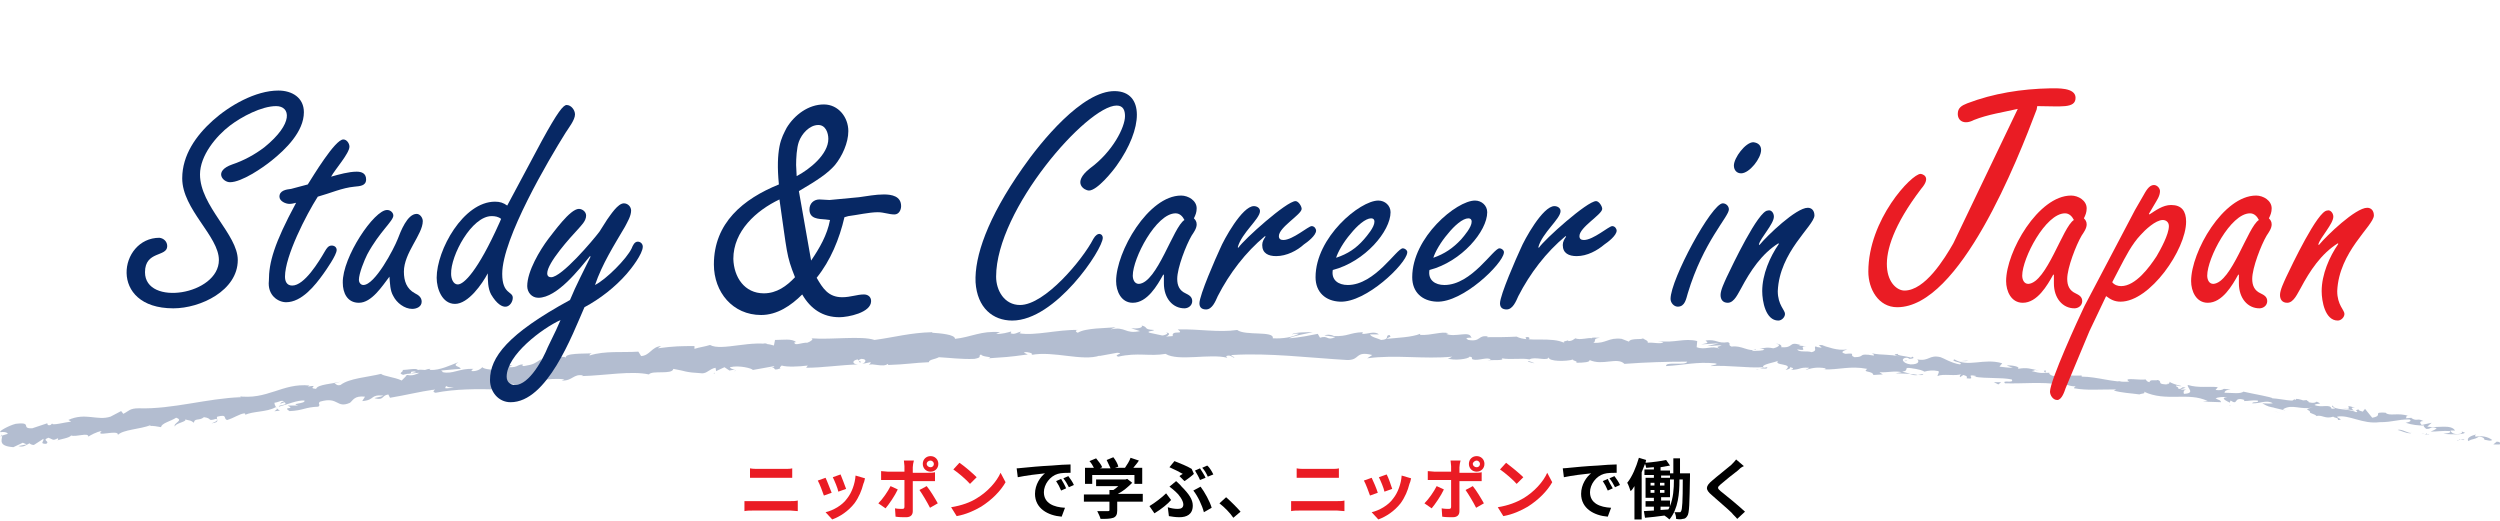 <svg enable-background="new 0 0 450 93.8" viewBox="0 0 450 93.8" xmlns="http://www.w3.org/2000/svg"><g fill="#264378" opacity=".35"><path d="m449.9 80c.3-.1.2-.5-.5-.5l-.6.5z"/><path d="m445.7 78.2c-.8.2-1.8.6-1.4 1.2.8-.5 1-.2 1.9-.8.7 0 1.1.4 1 .6.3-.1 1 .3 1.4 0-.8-.6-1.8-.8-3-.6-.2-.2 0-.3.1-.4z"/><path d="m382.3 68.9.4.1c-.1-.1-.2-.1-.4-.1z"/><path d="m342.8 65c.3 0 .4 0 .5-.1-.4 0-.6.1-.5.1z"/><path d="m336.1 63.8c.1 0 .3 0 .4.1-.2-.1-.3-.1-.4-.1z"/><path d="m382.3 68.9-1-.3c-.1.2.5.2 1 .3z"/><path d="m436.7 78.3c.2 0 .4 0 .6-.1-.1 0-.3 0-.6.1.1-.1.1-.1 0 0z"/><path d="m399.8 70.3h.3c.1-.1.2-.1.3-.2z"/><path d="m413.1 71.9c-.3-.1-.5.4-.6.7.2-.2.4-.3.7-.3 0-.1 0-.3-.1-.4z"/><path d="m434.1 75.7h.4c-.1 0-.3 0-.4 0z"/><path d="m390.2 69.1c0-.1-.1-.2-.1-.2 0 .1 0 .1.1.2z"/><path d="m15.9 78.8c-.1 0-.1 0 0 0z"/><path d="m.1 78.6.2-.1c0-.1 0-.2 0-.3z"/><path d="m323.7 62.3c0 .1 0 .1 0 0 .4 0 .2 0 0 0z"/><path d="m209.8 59.8c1.3.5-2.1.6-.1 1.1-.3-.2 1.7-.8.1-1.1z"/><path d="m436.4 78.1-.5-.1c.2.1.4.1.5.1z"/><path d="m209.6 60.9.2.1c-.1-.1-.1-.1-.2-.1z"/><path d="m295.1 61.2c.1.1.2.2.3.2 0-.1-.1-.1-.3-.2z"/><path d="m316.4 63-.5-.1c.2 0 .3.1.5.1z"/><path d="m284 61.5c-.3-.1-.4-.1-.8-.1 0 0 .1 0 .1.1.2-.1.4-.1.7 0z"/><path d="m272.5 61.1c.1 0 .1.1.2.1h.4z"/><path d="m50.4 73.9c-.3-.1-.4-.3-.6-.4.3.4-1.4.7.6.4z"/><path d="m436.8 78c-.1.1-.2.2-.4.2h.4c0-.1.1-.2 0-.2z"/><path d="m283.4 65.6-1.8-.1c.5 0 1.2.1 1.8.1z"/><path d="m132.5 66.7-.4.1c.2 0 .3 0 .4-.1z"/><path d="m276.2 65.4c-.3-.2-.7-.3-1-.4-.1 0-.2.1-.2.1z"/><path d="m38.1 76.2c1.7-.2.7-.8 1-1.2 2-.5 1 .4 1.8.6 1.3-.4 2.2-1.1 3.1-1.2.1.1.3.1.1.3 1.3-.7 4-.5 5.5-1.4.1 0 .2.1.2.1-.3-.3-.4-.7-.4-.9.8-.1 1.4-.6 1.7-.2-.5 0-.5.2-.7.4l.8-.3c.8.6-1.1.4-1 .8 1.6-.4 3.3-1.2 4.6-1.1.3.6-2.8.5-1.1.9h-1.9c1.5.8-1.1.1.3 1 2.5-.1 2.7-.7 5.2-.8.5-.4-.2-.5.3-.9 3.4-1 2.9 1.3 5.4.2.6-.5.8-1.3 2.7-1.1l-.5.8c2.4-.2 1.3-1.2 3.8-1-.4.3-1.9.4-1.5.5 1.7.4 1.1-.5 2.4-.7l.3.6c2.5-.4 5.3-1.1 8.1-1.5-.1.2-.6.4.1.6 3.5-.7 7.6-.7 11.1-.6l1.3-.7c.3 0 .6.2.3.3 1.4.1 0-.4.7-.6.8-.1 1 .2.6.4 2.3-.7 6.7-1.6 9.2-1.2l-.5.2c2 .1 2.1-1.3 3.9-.9l-.3.1c4.2-.1 8.9-1 12.1-.3.6-.8 4.2.1 4.4-1 2.4.4 1.8.6 5.2.8.9 0 1.3-.8 2.4-1l.1.6 1.5-.7.9.6 1-.2c-.4 0-.9-.2-.9-.4 1.6-.4 4 .2 4.1.5l3.9-.7c-.1.2-.7.4-1.2.5 2-.7.4.6 2.3-.1-.3-.1.1-.4.2-.5 1 .3 3.1.2 4.7 0l-.3.4c2.9 0 6.1-.5 9.3-.6-1.2-.1-.9-.8 0-.9l.4.6c.6-.4-1-.2.2-.7 1.2 0 .8.7.2.9l1.5-.3c.1.2-.2.3-.3.5.6-.4 2.6.5 3.4-.2l.1.2c3.2-.1 4.7-.4 7.3-.5 0-.5 1.1-.5 1.8-.9 1.9.1 4.1.4 6.4.3 1.6-.3.5-.5 1.2-.8.1.5 2.5.4 1.3.7 2.8-.2 3.6-.2 7.1-.7-.4-.2-.8-.3-.6-.4.6-.1 1.5.2 1.4.4l-.2.1c4-.8 9.2 1.2 12.4.1l-.2.1 3.3-.6c1.5.1-.9.4.2.7 3.5-.8 5.6 0 8.5-.5 2.3 1.4 8-.1 11.1.7l-.2-.3c.8-.3 1 .2 1.5.3-.1-.3-.9-.3-.4-.5 6.7-.4 13.8.5 20.6.9 2.5.1 1.4-1.7 4.6-.9l-.9.6c5.1-.7 10.3.2 15.3-.3-.3.1-.3.3-.8.3 1 .5 3.9.1 3.9-.3.8.1.2.3.6.5 1 .3 2.6-.5 3.2 0 .1.1-.3.1-.5.2.7-.2 3.2.1 2.5-.4 1.8.3 3.6-.1 5 .2 1-.6 3.2.4 3.5-.4-.2.8 3.2.8 4.4.4-.4.2 1 .3.5.6 1.3 0 2.6-.1 2.4-.5 2.4 1.1 5-.6 6.3.7 4-.3 7.7-.4 11.3-.4-.2.8-4-.1-3.8.8 3.4-.2 5.4-.8 8.8-.5.9.2-.5.3-.8.5 3.4-.2 6.5.4 9.6.2 0 .1-.3.1-.7.2.6 0 1.4.2 1.3-.2l-.6.1c-.9-.6 2.4-1 2.6-1.3-1.1 1 3 .4 1.3 1.7.4-.1.9-.2.8-.5.6.1.8.3.1.5 2.1-.1 1.4-.5 3.3-.4 0 .2-.4.2-.6.4 1-.3 2-.6 3.6-.3-.1.1.1.3-.4.2 2.8.1 4.8-.7 7.9-.1-1 .7 1 .3 1.1 1.1l1.7-.1-.6-.4c1.4.1 2.8-.3 4 0l-1.1.2 2.7.1-1.5-.4c1.5-.2-.1-.9 1.8-.6-.4 0 1.4.1 2.2.6.7-.2 1.5-.3 2.5-.1.3.2-.3.8-.1.9.8-.5 3.4.1 4.3-.4-.3.1-.4.5-.3.6l.6-.4c.7.2.7.3.6.6 2 .3-.6-.9 1.8-.4-.2 0-.1.1-.5.1 2.4.4 4.7.1 6.8.5.6.8-1.9 0-1.2.7 3.2.1 6.6-.3 9.7.2l-.6-.1c.5-.9 2.2.7 3.8.4-.4 0-.6.5-.4.4 2.1.4 4.3.2 7.5.2l-.4.2c1.2.4 3.2.5 4.6.7.4-.2 1.2-.1.8-.5 4 1.9 8 0 11.5 1.7-.4 0-1.1.1-.7.1l3.1.1c-.2-.5-.4-.3-1-.7.4-.2 1.3-.3 2.1-.2-1.4.1-.1.7.5 1-.1-.1.1-.3.1-.4 1.5 1 .4-.8 2.5-.1l-.1.2c.8 0 1.6-.2 2.5-.1.3.5-.9.1-1 .5 1.3.1 2.6-.7 3.7 0-.6.1-1.3 0-1.9 0 1.2.7 1.3.6 2.2.8h-.1l2.1.5-.5-.2c1.7-1.1 3.2.2 5.5-.4-2.2.5-.4.4-.6 1 .5.2 1.3.5 1.1.6 1.1-.3 1.6.6 3.1.1 0 .2 1.1.2.8.6 1.3 0-.3-.4-.1-.6 2.1-.4 4.6 1.4 7.6 1 2.5 0 3.1-.5 5.4-.5.7.4-.7.6-.7.6 1.2.4 2.2.5 3.4.5-.3.1 0 .3.3.6 1 .1.7-.6 1.9-.1-.2.2-.6.4-1.1.6 1.1 0 2.3-.2 3.5-.1.3.4-.8.4-1.2.5 1.3.1 3.4.2 3.9-.2l-.8-.3c.5.1.2.5-.2.5-1.2.2-1.6-.4-1.6-.6h.8c-.7-1.2-3.3-.4-5-.7l.8-.7-1.8.4c-.3-.3-.5-.7.3-.7-1.1-.6-1.1.1-2.1-.5-.1-.1 0-.1.1-.1l-1.2.1c.3-.1-.1-.6.6-.4-2-.7-3.5.1-4.2-.6h.2c-2.9-.2-.4.5-2.6.9l-1.3-1.6-.4.5c-.3-.1-.9-.2-.7-.4-1.2.2.2.3-.5.5-1.4-.7-4-.3-4.2-1.2-.6.4 1.3.5-.2.6-.3-1-1.8-.1-3.1-.7.5-.4 1.7 0 .4-.6-.9.7-2.5-.5-3.7-.5-.1.7-2.5 0-4.3-.1.1-.2-3.5-.8-5.2-1.2l.1-.1c-.4.6-2.2.3-3.5.3.1-.4.4-.5 1.1-.6l-1.2-.1c-.3.2-.7.3-1.5.2l.4-.5c-1.6-.2-3.4.2-5.4-.4-.2.5 1.5 1.5-.7 1.6-.1-.3-.1-.7.5-.8-.2 0-.7.1-1.1 0l.9-.3c-.9-.3-.5.3-1.3.2.1-.4-.5-.3-.4-.6.2 0 .7.2 1 .1-.9-.2-1.9-.5-2.2-.8.1.2-.1.5-.7.5-1.6-.1-.5-.5-1.4-.8-.4.2-1.4-.2-1.5.4-.5-.1-.5-.3-.7-.5-.9.2-4-.4-3.1.3l.2.1h-.1c-2.8.2-5.7-.9-8.5-.9v-.2c-1.7.1-3.7-.2-4.9.1-.5 0-1.1-.4-.9-.6-1.3 0-1.4.2-3.2-.3 1.3-.2-.4-.3 1.3-.1-1.6-.3-2-.6-3.8-.3.6-.4-1.2-.7-2-.6l1.1.4c-.9 0-1.6-.1-2.4-.2l.5-.6c-3.3-1-6.1.8-8.6-.7-.9.4 1.8.5 1 .9-1.5-.2-3.1-1.2-3.5-1.3-2.1-.5-2 .8-4.2.4.3.2.5.9-1.2.9-1.5-.2-1.8-1.1-.8-1.2.4 0 .5.1.5.2.5 0 1.2-.1.6-.4l-.2.2c-.7-.3-2.9-.4-2.3-.7-1.2.1-.5.3.3.5-2-.5-3.1-.2-5.1-.6.3.1.6.4.3.4-3-.5-1.3.3-3.4.3-1.1-.4.5-.8-1.6-.6-1.2-.3-.2-.6.3-.8-1.9.3-3.5-.5-4.5-.7l1-.1c-.6.1-1.1 0-1.6 0l.5.5c-.6-.1-1.1-.1-1-.3-.6.3.4.8-.8 1.1-.8-.3-2.3.1-2.6-.5 2.4.4-.2-.6 1.8-.6-.4 0-.9 0-1.4-.1-.1-.1.1-.1.2-.1-2.3-.7-1.1.6-3.5.4.3-.3-.5-.7-.9-.6 1 .1.4.6-.5.8-1.5-.3-1.7.1-2.5 0l.9.2c-.3.3-1.1.2-2.2.3-.1-.3 1-.1.6-.3-1.2.5-2.6-.8-4.3-.5-.8-.3 0-.6-.7-.8-1.9.3-2-.6-4-.3.5.5.6.4-.8.7l3.2-.2-2.1.5c1 0 2.1-.2 2.6-.1-1 .3-.9.2-.4.6-1.3-.7-2.6.3-4.1-.3l.1-1.1c-2.3-.6-4.1.4-7.1 0l1 .2c-.4.4-1.8 0-2.8.1.1-.4-.5-.5-.9-.8 0 .3-2.2-.1-2.5.6l-1.3-.5c-2.4-.3-2.8.9-5.1.7.7-.4-.3-.7 1.2-.9-.8 0-1.5-.1-1.5.1-.4-.2-2.2.4-2.9 0-.3.1-.5.5-1.3.5-.1-.1 0-.2 0-.2 0 .2-1.4.2-.6.6-2.3-1.3-6.7-.1-8.7-1.2-1.7.1-3.7.1-5.3.1.1-.1 0-.2.3-.1-2.1-.4-1.3 1-3.7.6-1.2-.6 1.3-.3.5-.5-.3-1.2-2.9.1-4.5-.6l.4-.1c-1.2-.4-3 .4-5.1.3 0 0 .1-.1 0-.2-1.4.6-4 .7-6 .9.6-.5.9-.2.5-.7-.9.1.2.8-1.5.9-.6-.3-1.8-.5-2-1h1.6c-.8-.7-2.1 0-3-.1l.1-.3c-2.5.1-2.6.8-5.3.7l.3.2c-1.5.7-1.2-.4-2.7.1l-.4-.7c-1 .2-3.4.7-5.2.8 1-.5 3-.8 4.3-1.1-1 0-3.3 0-3.8.4.4-.1.9-.2 1.3-.1-1.2.6-2.8.9-4.7.8.3-1.4-5-.4-6.4-1.5-3.4.5-6.8-.2-10.7-.1 1.4 1.1-1.2 0-.9 1.2-.9.1-1.3.1-1.4 0l-2.8-.6c-.7-.3.9-.3.8-.5-2-.1-.9-.5-2.2-.8.3.4-.7.6-1.9.5l1.6.5c-2.8.6-2.5-.9-5.3-.3l.9-.4c-1.5.2-5.4.1-6.8 1-.3-.1-.6-.4 0-.5-3.5-.1-7.8 1.1-10.5.6l.3-.3c-.7.1-1.1.6-1.9.3 0-.1.3-.3 0-.3-.3.1-1.7.5-2.6.4l.7-.3c-3.4-.3-5.2.9-8.1 1.2 0-.8-2.7-1-4.1-1.1v-.1c-4 .1-6.7.9-10.4 1.4-2.3-.8-7.8 0-11.4-.3.6.1-.1.6-.7.8-.9-.1-2.4.7-2.3-.1h.3c-.7-.7-2.4-.4-3.8-.4l-.2 1c-3.7-1.2-9.4 1.1-11.5-.1-.9.3-1.9.4-2.8.7v-.5c-2.4 0-3.6 0-6.6.4l.6-.4c-1.7.1-2 1.7-3.6 1.8l-.5-.8c-2.9.2-6-.2-8.8.7 0-.1.1-.4.6-.4-1.4.1-5.4-.1-4.8.9-.1-.7-3 .2-4.6.6l.2-.5c-1.3.8-1.3 1-3.2 1.3-.4 0-.4-.4.2-.3-1.5-.1-1.1.6-2.9.5l.6-.4c-1.5.1-1.4.3-2.2.7-.9.3-2.9.1-3.2-.3-.2.3-1 .8-1.9.7-.1-.2.2-.3.3-.4-2.6-.1-3.7 1-5.5.6-.1-.2-.2-.2-.3-.3 2-.2 3.6-.3 3.5-.3 0-.5-1.7-.4-.4-1.2-1.3.5-3.4 1.5-5 1.4-.1 0-.2-.1-.2-.1l.2-.1c-.4 0-.7.1-1 .2-.5 0-.8-.1-1.3 0-.2-.4-1.9 0-2.7 0 .1.5-1 .5.1.9-.1 0 .1-.1.7-.2.1 0 .3 0 .3-.1 0 0 0 0-.1.1.5-.1 1.2-.1 2-.2-.6.3-1.3.6-2.2.4-.4.4-.8.8-1 1-1.2-.6-3.4-.8-3.7-1.2-2.4.6-5.8.8-7.3 2-.7.2-.8-.2-1.1-.3.4-.1.9-.2 1.1-.3-1.4.4-4.2.5-4.4 1.3-1.8-.1.9-.8-1.5-.4l.3-.2c-4.9-.5-7.6 2.7-13 1.9.4 0 .6.1.7.2-6.1.2-12.4 2.2-18.4 2-1.7 0-1.8.5-2.8 1l-.4-.5-1.9 1c-2.4.8-4.5-.8-7.6.6l.5.3c-1.1.1-3.6.8-3.4.3-.1.1-.3.5-.8.3l-.1-.3-2.7.9c-2.2.1.2-1.2-3-.8-1.2.3-3.2 1.4-2.7 1.5.5-.1 1.2 0 1.3.3l-1 .3c-.1.9-.7 1.9 2 2.1l1.7-.8.7.3-1.5.3c.9.3 1.4-.2 2-.5.2.2.5.3.8.3l1.7-1.1c.2.4-.8.9.5.9.8-.5-.9-.6.4-1.1.9.3.7.6 1.7.1.2.2 0 .4-.4.5.9-.4 2.4-.5 2.8-1 1 .3 3.1-.6 3.1.2.3-.2 1.5-.9 2.4-1-1.4 1.2 3.2-.4 2.9.7 1-1 4-1 6-1.8-.1.1-.3.3-.5.2 1.1-.1 1.5.1 2.3.2 0-.7 1.8-1.1 2.7-1.7 1.5.5-.7 1-.2 1.6-.1-.6 2.3-.9 1.8-1.3 1.1.3.9.1 1.6.6.1-.9 1-.3 1.8-1 1.6.2.5.8 2.2.3.7.3-.8.8-.8.8zm40.2-6.1c-.3.1-.6.1-.8.1.1 0 .3 0 .8-.1zm3.4-.3c-.4 0-.9.1-1.5.1-.1-.2 0-.4.3-.4-.2.2.6.2 1.2.3zm-7.6-2.9c.5-.1.7 0 .8.1-.3 0-.5.1-.9.2 0 0 0 0-.1.1.1-.3.1-.4.2-.4z"/><path d="m73.2 67.6c-.1 0-.1 0-.2.1.1 0 .2.1.3.1.1-.1.1-.1.2-.2-.1 0-.2 0-.3 0z"/><path d="m382.8 69s0 .1 0 0z"/><path d="m128.7 67.2v-.1l-.3.1z"/><path d="m401.3 72.9c0 .1.1.1.2.2 0-.1-.1-.1-.2-.2z"/><path d="m409.3 74 1.1.3c-.4-.1-.8-.2-1.1-.3z"/><path d="m415.5 75.1c.1-.1.1-.1.2-.2z"/><path d="m316.6 66.5c-.1 0-.2 0-.2 0-.6.1-.2.1.2 0z"/><path d="m346.2 67.3c-.3.1-.6.1-1 .2.5 0 .9.1 1-.2z"/><path d="m283.6 65.6c-.1 0-.1 0-.2 0z"/><path d="m343.8 67.4c.5.1 1 .2 1.4.1-.4-.1-.9-.2-1.4-.1z"/><path d="m442.2 79.2.3.1v-.1z"/><path d="m442.6 79.2h.3c-.1-.1-.3-.1-.3 0z"/><path d="m443.6 79.1h-.7c.3.1.6.2.7 0z"/><path d="m434.1 77.7-.1.2c0-.1.1-.1.1-.2z"/><path d="m431.6 77.4c.6.1 1.4.6 2.3.6l.1-.1c-.4.2-1.8-.8-2.4-.5z"/><path d="m421.6 73.5 2.1.4c-.3-.3-.8-.6.2-.5-2.7-.9.4.6-2.3.1z"/><path d="m415.1 72.4c1.1.1 0-.3.1-.4-.7.1-.9.1-.1.4z"/><path d="m368.1 67.2.2-.5c-.9 0 0 .2-.2.5z"/><path d="m358.9 68.8.8.4.5-.4z"/><path d="m353.9 65 .4-.1-1.5.1z"/><path d="m274.6 60.7.2.6c.6-.1.8-.8-.2-.6z"/><path d="m240.3 60.6c-.4-.3-1.3-.5-1.9-.2.8 0 1.5.3 1.9.2z"/><path d="m137.5 62 .7-.3-1.3.3z"/></g><g fill="#072864"><path d="m30.1 44.3c0 2-4 .8-4 4.7 0 6.2 13.3 4.1 13.3-2.2 0-4.3-6.6-9.1-6.6-14.7 0-4.2 2.5-7.7 5.5-10.4s7.7-5.4 11.8-5.4c2.5 0 4.6 1.3 4.6 3.9 0 3.5-3.3 6.7-5.8 8.7-1.6 1.3-5.4 3.9-7.5 3.9-1.3 0-3-2 .4-3.2 2.1-.7 4.1-1.8 5.8-3.1 5.3-4.3 4.7-7.4 2.1-7.4s-6.2 1.9-8.3 3.5c-2.5 1.9-5.4 5.4-5.4 8.8 0 5.7 6.8 10.8 6.8 15.4 0 5.5-6.7 8.7-11.6 8.7-11.8 0-9.8-12.7-2.5-12.7.8.1 1.4.7 1.4 1.5z"/><path d="m55.4 33.2c.9-1.4 4.9-8.1 6.4-8.1.6 0 1.1.7 1.1 1.3 0 1.2-2.6 4.1-3.3 5.4 1.4-.4 3.2-.9 4.6-.9.9 0 1.7.3 1.7 1.4 0 1.2-1.2 1.2-2.1 1.3-2.2.2-4.4 1.2-6.6 1.8-2.1 3.3-5.9 10.7-5.9 14.4 0 .8.3 1.6 1.3 1.6 2.2 0 4.8-4.3 5.9-6.2.3-.5.6-1 1.2-1 .5 0 .9.3.9.8 0 .9-1.9 3.6-2.4 4.3-1.5 2.1-3.9 5.1-6.7 5.1-1.4 0-3.4-1.2-3.1-3.9 0-3.2.9-6.6 4.9-14-.4.1-.8.2-1.2.2-.7 0-1.8-.5-1.8-1.3 0-1.1 1.2-1.3 2.1-1.4z"/><path d="m64.6 54.5c-2.1 0-2.9-1.8-2.9-3.6-.1-4.6 5.7-13.2 8-13.1.6 0 1.1.5 1.1 1 0 1-2.5 2.9-4.7 7-.5 1-1.5 3.4-1.5 4.6 0 .4.3.9.8.9 2.1 0 5.5-6.5 6.2-8.3.5-1.3 1.7-4.5 3.4-4.5.6 0 1.1.7 1.1 1.3 0 2.4-3.4 5.7-3.4 9.1 0 1.7.5 3.1 2 3.9.6.3 1.2.7 1.2 1.5 0 .9-.9 1.3-1.7 1.3-1.4 0-2.8-1.1-3.4-2.3-.6-1-.6-2.3-.7-3.5-1.3 1.7-3.2 4.7-5.5 4.7z"/><path d="m97.5 25.4c2.9-5.3 3.9-6.5 4.5-6.5.8 0 1.5.9 1.5 1.7 0 1-1.2 2.5-1.7 3.3-3 4.8-11.4 19-11.4 25.4 0 3.7 1.9 3.1 1.9 4.3 0 .7-.5 1.5-1.2 1.6s-1.7-.5-2.7-2.2c-.6-1.1-.6-2.6-.6-3.8-1 1.9-3.5 5.5-5.9 5.5-2.3 0-3.3-2.7-3.3-4.7 0-5 4.8-13.7 10.5-13.7.9 0 1.5.2 2.2.7zm-7.3 14c-.5-.4-1.1-.5-1.7-.5-3.6 0-7.4 7.1-7.3 10.4 0 .9.4 1.9 1.2 1.9 1.1 0 3.6-2.4 7.5-11.1z"/><path d="m109.3 39.5c.6-.8 1.9-2.9 3-2.9.7 0 1.3.6 1.3 1.3 0 1-.7 2.1-1.1 2.9-2 3.4-4.1 6.7-5.4 10.5 2-1 5.7-4.7 6.6-6.6.2-.5.5-1.2 1.1-1.2.5 0 .9.4.9.9 0 1.3-2.1 4-2.9 4.9-2.1 2.4-4.8 4.5-7.6 6-2.2 5-6.7 17.1-13.3 17.1-2.2 0-3.7-1.9-3.7-4 0-4.1 3.2-8.3 14.4-14.4 1.1-2.7 2.5-5.3 3.7-7.8l-.1-.1c-1.9 2.3-5.9 7.5-9.3 7.5-1.2 0-2-1-2-2.1 0-2.7 2.3-6.5 3.8-8.5.9-1.1 3.9-5.4 5.5-5.4.6 0 1.3.5 1.3 1.2 0 1-.9 1.8-1.5 2.5-1.3 1.4-5.5 6-5.5 7.9 0 .5.3.7.7.7 1.9 0 7.5-6.6 8.7-8.2zm-8.4 18.1c-3.3 1.5-9.7 6.3-9.7 10.2 0 .9.6 1.5 1.5 1.5 2.6 0 5.1-4.8 5.9-6.8l1.5-3.1z"/><path d="m154.6 35.5c1.5-.2 3-.5 4.5-.5 1.4 0 3.1.3 3.1 2.1 0 .7-.4 1.5-1.2 1.5-1 0-1.9-.4-3-.4-1.5 0-3.7.5-5.3.7l-.7.2c-.9 3.9-2.5 7.8-5 10.9 1.1 1.9 2.1 3.5 4.6 3.5 1.5 0 2.7-.5 3.9-.5.7 0 1.3.4 1.3 1.2 0 2.1-4.2 2.9-5.7 2.9-3 0-5.2-1.5-6.7-4.1-2 2-4.5 3.7-7.4 3.7-5.1 0-8.5-4.1-8.5-9.1 0-7.5 5.3-11.8 11.7-14.4-.3-3.1-.2-5.2.1-6.8s.9-2.6 1.3-3.4c1.4-2.3 3.9-4.2 6.7-4.2 2.6 0 4.4 2.3 4.4 4.8 0 2.1-1.1 4.5-2.4 6.1-1.3 1.5-3.1 2.7-6.5 4.7l2.2 12.5c1.5-2.2 2.9-4.6 3.4-7.3l-.8-.1c-1.3-.1-2.9-.1-2.9-1.8 0-1.1.8-1.8 1.8-1.8.6 0 1.2.1 1.8.1zm-17.1 17.3c2.3 0 4.1-1.3 5.6-2.9-1.6-4-1.4-4.4-2.8-14-4.2 2-8.3 5.7-8.3 10.7.1 3.3 2 6.2 5.5 6.2zm5.9-21.1c2.3-1.2 5.7-3.9 5.7-6.7 0-1.1-.5-2.5-1.8-2.5-1.6 0-3 1.6-3.5 3-.4 1.1-.5 3-.5 4.2z"/><path d="m200.7 16.4c5.3.1 5.1 6.7.3 13.4-.7 1-3.5 4.5-5 4.5-.7 0-3.2-1.3.2-4 4.1-3 6.3-7.4 6.3-9.4 0-1-.3-1.9-1.5-1.9-5.3 0-21.7 18.7-21.7 30.8 0 2.5 1.5 5.1 4.3 5.1 4.5 0 11.3-8.2 13.2-11.9.8-1.4 1.7-.9 1.7-.2 0 2.1-8.5 14.9-16.3 14.9-3.5 0-6.3-2.3-6.6-6.9-.2-4.6 2.1-11.5 8.5-20.6 3.2-4.6 10.7-13.9 16.6-13.8z"/><path d="m209.5 49.5-.1-.1c-1.1 2-2.9 5.1-5.5 5.1-2.1 0-3-2.1-3-3.9 0-5.3 5.8-15.4 11.7-15.4 1.3 0 2.8.9 2.8 2.3 0 .7-.2 1.2-.5 1.8.3.3.5.6.5 1.1 0 .7-.5 1.4-.9 2-1 1.7-2.6 5.8-2.6 7.8 0 1.2.4 2.1 1.5 2.6.6.3 1.2.6 1.2 1.4s-.7 1.3-1.4 1.3c-2.1 0-3.7-1.8-3.7-4.5zm2.1-11.1c-3.5 0-7.7 8.1-7.7 11.2 0 .7.3 1.5 1.1 1.5 3.3-.2 6.2-10.3 8.2-11.5-.3-.6-.8-1.2-1.6-1.2z"/><path d="m229.7 46.1c-1.4 0-2.5-.5-2.5-2 0-.6.3-1.1.6-1.5l-.1-.1c-3.5 2.9-6.4 6.7-8.5 10.8-.4.9-1 2.4-2.1 2.4-.7 0-1.2-.3-1.2-1.1 0-1.5 3-8.3 3.7-9.8.7-1.7 4-7.7 6.1-7.7.5 0 1.1.3 1.1.9 0 1.4-3.3 3.9-4 6.5l.1.1c1-1.5 8.7-8.4 10.3-8.4.5 0 1.1.9 1.1 1.4 0 1-4.1 3.3-4.1 4.9 0 .5.3.7.8.7 1.7 0 4.5-2.5 5.1-2.5.5 0 .8.5.8.8 0 .9-1.6 2.1-2.2 2.5-1.2 1.1-3.1 2.1-5 2.1z"/><path d="m250.3 38.2c0 3.4-4.6 8.9-10.4 10.4-.3 1.8 1 2.7 2.7 2.7 4.9 0 8.8-6.6 9.9-6.6.4 0 .9.4.8.8-.2 2-7.4 9-12.1 8.8-2.6-.1-4.4-1.7-4.4-4.4 0-7.2 8-13.8 11.3-13.8 1.2 0 2.2.9 2.2 2.1zm-4.8 4.9c.6-.7 1.9-2.2 1.9-3.2 0-.4-.2-.6-.6-.6-1 0-2.5 1.3-3.7 2.8-1.3 1.5-2.3 3.3-2.6 4.3 2.1-.7 3.6-1.7 5-3.3z"/><path d="m267.7 38.2c0 3.4-4.6 8.9-10.4 10.4-.3 1.8 1 2.7 2.7 2.7 4.9 0 8.8-6.6 9.9-6.6.4 0 .9.4.8.8-.2 2-7.4 9-12.1 8.8-2.6-.1-4.4-1.7-4.4-4.4 0-7.2 8-13.8 11.3-13.8 1.2 0 2.2.9 2.2 2.1zm-4.7 4.9c.6-.7 1.9-2.2 1.9-3.2 0-.4-.2-.6-.6-.6-1 0-2.5 1.3-3.7 2.8-1.3 1.5-2.3 3.3-2.6 4.3 2-.7 3.5-1.7 5-3.3z"/><path d="m283.8 46.1c-1.4 0-2.5-.5-2.5-2 0-.6.3-1.1.6-1.5l-.1-.1c-3.5 2.9-6.4 6.7-8.5 10.8-.4.9-1 2.4-2.1 2.4-.7 0-1.2-.3-1.2-1.1 0-1.5 3-8.3 3.7-9.8.7-1.7 4-7.7 6.1-7.7.5 0 1.1.3 1.1.9 0 1.4-3.3 3.9-4 6.5l.1.1c1-1.5 8.7-8.4 10.3-8.4.5 0 1.1.9 1.1 1.4 0 1-4.1 3.3-4.1 4.9 0 .5.3.7.8.7 1.7 0 4.5-2.5 5.1-2.5.5 0 .8.5.8.8 0 .9-1.6 2.1-2.2 2.5-1.3 1.1-3.1 2.1-5 2.1z"/><path d="m310.1 36.6c.6 0 1.1.5 1.1 1.1 0 1.3-4.6 5.8-7.4 15.1-.3 1-.5 2.4-1.8 2.4-.7 0-1.3-.7-1.3-1.4 0-3.5 7.4-17.2 9.4-17.2zm6.9-9.6c0 1.5-2.1 4.2-3.6 4.2-.8 0-1.3-.6-1.3-1.4 0-1.4 2.1-4.2 3.5-4.2.9.1 1.4.6 1.4 1.4z"/><path d="m319.3 39c0 1.3-2.4 3.8-2.7 5l.1.1c1.4-1.7 6.6-6.7 8.7-6.7.7 0 1.2.5 1.2 1.4-.1 1.9-6.3 6.5-6.6 13.6 0 2.5 1.3 3.4 1.3 4.1 0 .6-.6 1.2-1.2 1.2-2.3 0-2.9-3.5-2.9-5.3 0-3 1.4-6.2 3-8.5l-.1-.1c-3 1.9-5 4.9-6.7 8.1-.5.8-1.2 2.6-2.4 2.6-.9 0-1.3-.6-1.3-1.4 0-.9.7-2.3 1.1-3.2 1-2.1 5.7-12 7.4-12 .6-.2 1.1.4 1.1 1.1z"/></g><g fill="#ea1c24"><path d="m366.6 19.7c-3.4 9-13.8 35.6-25.1 35.6-3.4 0-5.2-3.3-5.2-6.4 0-9.4 7.8-17.6 9.4-17.6.2 0 2.1.4.1 2.7-9.9 13-5.5 18.3-3 18.3 3.7 0 7.2-5.7 8.8-8.5l11.6-24.2c-2.6.6-5.4 1-7.9 2-1.7.9-2.9.2-2.9-1.1 0-1.1.7-1.5 1.7-1.9 4.7-1.8 9.8-2.6 14.9-2.7 1.2 0 4.6-.2 4.6 1.7 0 2-2.7 1.5-6.9 1.5z"/><path d="m369.7 49.5-.1-.1c-1.1 2-2.9 5.1-5.5 5.1-2.1 0-3-2.1-3-3.9 0-5.3 5.8-15.4 11.7-15.4 1.3 0 2.8.9 2.8 2.3 0 .7-.2 1.2-.5 1.8.3.3.5.6.5 1.1 0 .7-.5 1.4-.9 2-1 1.7-2.6 5.8-2.6 7.8 0 1.2.4 2.1 1.5 2.6.6.3 1.2.6 1.2 1.4s-.7 1.3-1.4 1.3c-2.1 0-3.7-1.8-3.7-4.5zm2-11.1c-3.5 0-7.7 8.1-7.7 11.2 0 .7.3 1.5 1.1 1.5 3.3-.2 6.2-10.3 8.2-11.5-.3-.6-.8-1.2-1.6-1.2z"/><path d="m376.1 59.6-4.3 10.3c-.2.6-.7 2.1-1.5 2.1s-1.3-.9-1.3-1.5c0-2 5.1-13.1 6.2-15.4l9.1-17.3 1.5-2.6c.4-.7 1-1.9 1.9-1.9.6 0 1.1.6 1.1 1.1 0 .9-.6 1.7-1 2.4l-1 1.7.1.1c1.1-.7 2.4-1.7 3.9-1.7 1.9 0 2.7 1.1 2.7 3 0 5-6.5 14.4-11.8 14.4-1.1 0-1.8-.4-2.6-1zm4.1-8.8c.4.5 1 .7 1.6.7 2.6 0 5.1-3.4 6.4-5.4.7-1.2 2.2-3.9 2.2-5.4 0-.7-.5-1.1-1.1-1.1-1.3 0-3.2 1.8-4 2.7-1.6 1.7-2.7 3.9-3.8 6z"/><path d="m403 49.5-.1-.1c-1.1 2-2.9 5.1-5.5 5.1-2.1 0-3-2.1-3-3.9 0-5.3 5.8-15.4 11.7-15.4 1.3 0 2.8.9 2.8 2.3 0 .7-.2 1.2-.5 1.8.3.3.5.6.5 1.1 0 .7-.5 1.4-.9 2-1 1.7-2.6 5.8-2.6 7.8 0 1.2.4 2.1 1.5 2.6.6.3 1.2.6 1.2 1.4s-.7 1.3-1.4 1.3c-2.1 0-3.7-1.8-3.7-4.5zm2-11.1c-3.5 0-7.7 8.1-7.7 11.2 0 .7.3 1.5 1.1 1.5 3.3-.2 6.2-10.3 8.2-11.5-.3-.6-.8-1.2-1.6-1.2z"/><path d="m420 39c0 1.3-2.4 3.8-2.7 5l.1.1c1.4-1.7 6.6-6.7 8.7-6.7.7 0 1.2.5 1.2 1.4-.1 1.9-6.3 6.5-6.6 13.6 0 2.5 1.3 3.4 1.3 4.1 0 .6-.6 1.2-1.2 1.2-2.3 0-2.9-3.5-2.9-5.3 0-3 1.4-6.2 3-8.5l-.1-.1c-3 1.9-5 4.9-6.7 8.1-.5.8-1.2 2.6-2.4 2.6-.9 0-1.3-.6-1.3-1.4 0-.9.7-2.3 1.1-3.2 1-2.1 5.7-12 7.4-12 .5-.2 1.1.4 1.1 1.1z"/></g><path d="m0 0h450v93.8h-450z" fill="none"/><path d="m135.5 90.2h6.8c.4 0 .9 0 1.3-.1v1.9c-.4 0-.9-.1-1.3-.1h-6.8c-.5 0-1 0-1.5.1v-1.8zm.9-5.8h4.9c.5 0 1 0 1.3-.1v1.7c-.3 0-.9 0-1.3 0h-4.9c-.5 0-1 0-1.4 0v-1.7c.5.1 1 .1 1.4.1z" fill="#ea1c24"/><path d="m149.7 88.7-1.4.5c-.2-.6-.8-2.2-1.1-2.7l1.4-.5c.3.6.8 2 1.1 2.7zm5.7-1.6c-.3 1.2-.8 2.4-1.6 3.5-1.1 1.4-2.6 2.4-4 2.9l-1.2-1.3c1.3-.3 3-1.2 3.9-2.5.8-1 1.4-2.6 1.5-4.1l1.7.5c-.1.5-.2.8-.3 1zm-3.1.9-1.4.5c-.1-.6-.7-2-1-2.6l1.4-.5c.2.5.8 2 1 2.6z" fill="#ea1c24"/><path d="m159.4 91.5-1.3-.9c.8-.8 1.7-2.1 2.2-3.1l1.3.6c-.5 1.1-1.6 2.7-2.2 3.4zm4.9-7.4v1h2.8c.3 0 .9 0 1.2-.1v1.6c-.4 0-.8 0-1.2 0h-2.8v5.4c0 .7-.4 1.1-1.2 1.1-.6 0-1.3 0-1.9-.1l-.1-1.5c.5.1 1 .1 1.3.1s.4-.1.4-.4c0-.4 0-4.2 0-4.8h-3c-.4 0-.8 0-1.2 0v-1.6c.4 0 .8.1 1.2.1h3v-1c0-.3-.1-.8-.1-1h1.8c-.1.3-.2.9-.2 1.2zm4.5 6.5-1.4.8c-.5-1-1.4-2.5-1.9-3.2l1.3-.7c.6.7 1.5 2.2 2 3.1zm-1.3-8.5c.8 0 1.4.6 1.4 1.4s-.6 1.4-1.4 1.4-1.4-.6-1.4-1.4.6-1.4 1.4-1.4zm0 2c.4 0 .6-.3.6-.6s-.3-.6-.6-.6c-.4 0-.7.3-.7.6s.3.6.7.6z" fill="#ea1c24"/><path d="m175.8 89.7c2-1.2 3.6-3 4.3-4.6l.9 1.7c-.9 1.6-2.5 3.2-4.4 4.4-1.2.7-2.7 1.4-4.4 1.7l-1-1.6c1.9-.3 3.5-.9 4.6-1.6zm0-3.8-1.2 1.2c-.6-.7-2.1-2-3-2.6l1.1-1.2c.9.6 2.4 1.9 3.1 2.6z" fill="#ea1c24"/><path d="m184.2 84.2c1-.1 3-.3 5.1-.4 1.2-.1 2.5-.2 3.4-.2v1.5c-.6 0-1.7 0-2.3.2-1.4.4-2.5 1.9-2.5 3.3 0 2 1.8 2.7 3.8 2.8l-.6 1.6c-2.5-.2-4.8-1.5-4.8-4.1 0-1.7 1-3.1 1.8-3.7-1.1.1-3.5.4-4.9.7l-.2-1.6c.5 0 .9-.1 1.2-.1zm7.7 3.7-.9.4c-.3-.7-.5-1.1-.9-1.7l.9-.4c.3.5.7 1.2.9 1.7zm1.4-.6-.9.4c-.3-.6-.6-1.1-1-1.6l.9-.4c.3.4.8 1.1 1 1.6z"/><path d="m205.7 90.3h-4.6v1.6c0 .7-.2 1.1-.7 1.3-.6.2-1.3.2-2.3.2-.1-.4-.4-1-.6-1.4h1.9c.2 0 .3 0 .3-.2v-1.5h-4.6v-1.3h4.6v-.8h.7c.3-.2.6-.4.9-.7h-4v-1.2h5.3l.3-.1.9.7c-.7.7-1.6 1.5-2.6 2h4.5zm-9.1-3.2h-1.3v-2.9h1.6c-.2-.4-.5-.9-.8-1.2l1.2-.5c.4.5.9 1.1 1.1 1.6l-.4.2h1.9c-.2-.5-.5-1-.7-1.5l1.2-.5c.4.5.8 1.2.9 1.7l-.6.2h1.8c.4-.6.8-1.2 1-1.8l1.5.5c-.3.5-.7.9-1 1.3h1.6v2.9h-1.4v-1.6h-7.6z"/><path d="m207.8 92.4-.9-1.3c1-.6 2.3-1.6 3-2.3l.9 1.2c-.6.7-1.7 1.6-3 2.4zm4.2-.8c.6 0 1-.2 1-.8 0-.7-.8-1.8-1.4-2.3-.3-.3-.7-.6-1.1-.9l1.2-1c.3.3.7.6 1 1 1.3 1.3 2 2.3 2 3.4 0 1.6-1.1 2.1-2.4 2.1-.7 0-1.3-.1-1.9-.2l-.2-1.6c.6.2 1.2.3 1.8.3zm.9-6.3c-.5-.3-1.5-.8-2.4-1.2l.9-1.1c1 .4 2.3.9 3.1 1.4l.4.9c-.3.3-1.2 1-1.7 1.3l-.9-.9c.1-.1.4-.3.6-.4zm1.9 3 1.3-.7c.7.9 1.7 2.7 2 3.8l-1.4.8c-.3-1.2-1.1-2.9-1.9-3.9zm2.2-2.3-1 .4c-.2-.5-.6-1.2-.9-1.7l.9-.4c.3.5.8 1.2 1 1.7zm1.4-.6-1 .4c-.2-.5-.6-1.2-1-1.6l.9-.4c.5.4.9 1.2 1.1 1.6z"/><path d="m219.5 90.6 1.2-1.1c.8.7 2 1.9 2.6 2.6l-1.3 1.1c-.6-.9-1.6-1.9-2.5-2.6z"/><path d="m233.9 90.2h6.8c.4 0 .9 0 1.3-.1v1.9c-.4 0-1-.1-1.3-.1h-6.8c-.5 0-1 0-1.5.1v-1.8zm.9-5.8h4.9c.5 0 1 0 1.3-.1v1.7c-.3 0-.9 0-1.3 0h-4.9c-.5 0-1 0-1.4 0v-1.7c.4.1 1 .1 1.4.1z" fill="#ea1c24"/><path d="m248 88.7-1.4.5c-.2-.6-.8-2.2-1.1-2.7l1.4-.5c.3.6.9 2 1.1 2.7zm5.7-1.6c-.3 1.2-.8 2.4-1.6 3.5-1.1 1.4-2.6 2.4-4 2.9l-1.2-1.3c1.3-.3 3-1.2 3.9-2.5.8-1 1.4-2.6 1.5-4.1l1.7.5c-.1.5-.2.8-.3 1zm-3.1.9-1.4.5c-.1-.6-.7-2-1-2.6l1.4-.5c.3.5.8 2 1 2.6z" fill="#ea1c24"/><path d="m257.7 91.5-1.3-.9c.8-.8 1.7-2.1 2.2-3.1l1.3.6c-.5 1.1-1.6 2.7-2.2 3.4zm5-7.4v1h2.8c.3 0 .9 0 1.2-.1v1.6c-.4 0-.8 0-1.2 0h-2.8v5.4c0 .7-.4 1.1-1.2 1.1-.6 0-1.3 0-1.9-.1l-.1-1.5c.5.1 1 .1 1.3.1s.4-.1.4-.4c0-.4 0-4.2 0-4.8h-3c-.4 0-.8 0-1.2 0v-1.6c.4 0 .8.1 1.2.1h3v-1c0-.3-.1-.8-.1-1h1.8c-.1.3-.2.9-.2 1.2zm4.4 6.5-1.4.8c-.5-1-1.4-2.5-1.9-3.2l1.3-.7c.6.7 1.5 2.2 2 3.1zm-1.3-8.5c.8 0 1.4.6 1.4 1.4s-.6 1.4-1.4 1.4-1.4-.6-1.4-1.4.6-1.4 1.4-1.4zm0 2c.4 0 .6-.3.6-.6s-.3-.6-.6-.6-.7.3-.7.6.3.6.7.6z" fill="#ea1c24"/><path d="m274.2 89.7c2-1.2 3.6-3 4.3-4.6l.9 1.7c-.9 1.6-2.5 3.2-4.4 4.4-1.2.7-2.7 1.4-4.4 1.7l-1-1.6c1.9-.3 3.4-.9 4.6-1.6zm0-3.8-1.2 1.2c-.6-.7-2.1-2-3-2.6l1.1-1.2c.8.6 2.4 1.9 3.1 2.6z" fill="#ea1c24"/><path d="m282.5 84.2c1-.1 3-.3 5.1-.4 1.2-.1 2.5-.2 3.4-.2v1.5c-.6 0-1.7 0-2.3.2-1.4.4-2.5 1.9-2.5 3.3 0 2 1.8 2.7 3.8 2.8l-.6 1.6c-2.5-.2-4.8-1.5-4.8-4.1 0-1.7 1-3.1 1.8-3.7-1.1.1-3.5.4-4.9.7l-.2-1.6c.5 0 1-.1 1.2-.1zm7.8 3.7-.9.4c-.3-.7-.5-1.1-.9-1.7l.9-.4c.2.5.6 1.2.9 1.7zm1.3-.6-.9.4c-.3-.6-.6-1.1-1-1.6l.9-.4c.3.4.8 1.1 1 1.6z"/><path d="m304.2 85.1v.6c-.1 4.9-.1 6.7-.5 7.2-.2.3-.4.5-.8.5-.3.1-.7.1-1.2 0 0-.4-.1-.9-.3-1.2h.9c.2 0 .2 0 .3-.2.2-.3.3-1.7.3-5.7h-.6v.2c0 2.2-.2 5.1-1.8 7-.2-.2-.6-.5-.9-.7-1.3.2-2.5.3-3.5.4l-.2-1.2c.5 0 1.1-.1 1.8-.1v-.7h-1.5v-1h1.5v-.6h-1.5v-3.6h1.5v-.5h-1.7v-1h1.7v-.4c-.5 0-.9.1-1.4.1 0-.2-.1-.5-.2-.7-.2.5-.4 1-.6 1.5v8.5h-1.3v-6c-.2.3-.4.7-.7.9-.1-.3-.4-1.2-.6-1.5.9-1.1 1.6-2.8 2.1-4.5l1.3.4c0 .1-.1.3-.1.5 1.3-.1 2.8-.3 3.7-.5l.7 1c-.5.1-1.1.2-1.7.3v.6h1.7v.5h.6v-2.7h1.2v2.7h1.8zm-7.1 2.3h.7v-.5h-.7zm0 1.3h.7v-.5h-.7zm2.5-1.3v-.5h-.8v.5zm0 1.3v-.5h-.8v.5zm1.6-2.4h-.6v-.7h-1.6v.4h1.6v3.5h-1.6v.6h1.6v1c.6-1.5.7-3.2.7-4.6v-.2zm-2.3 5.5 1.4-.1c.1-.2.2-.3.2-.5h-1.6z"/><path d="m312.8 84.7c-.8.6-2.3 1.8-3.1 2.5-.6.5-.6.7 0 1.2.9.7 3.1 2.5 4.4 3.7l-1.4 1.3c-.3-.4-.7-.7-1-1.1-.7-.7-2.5-2.2-3.6-3.2-1.2-1-1.1-1.6.1-2.6.9-.8 2.6-2.1 3.4-2.8.3-.3.7-.7.9-1l1.4 1.2c-.5.2-.8.5-1.1.8z"/></svg>